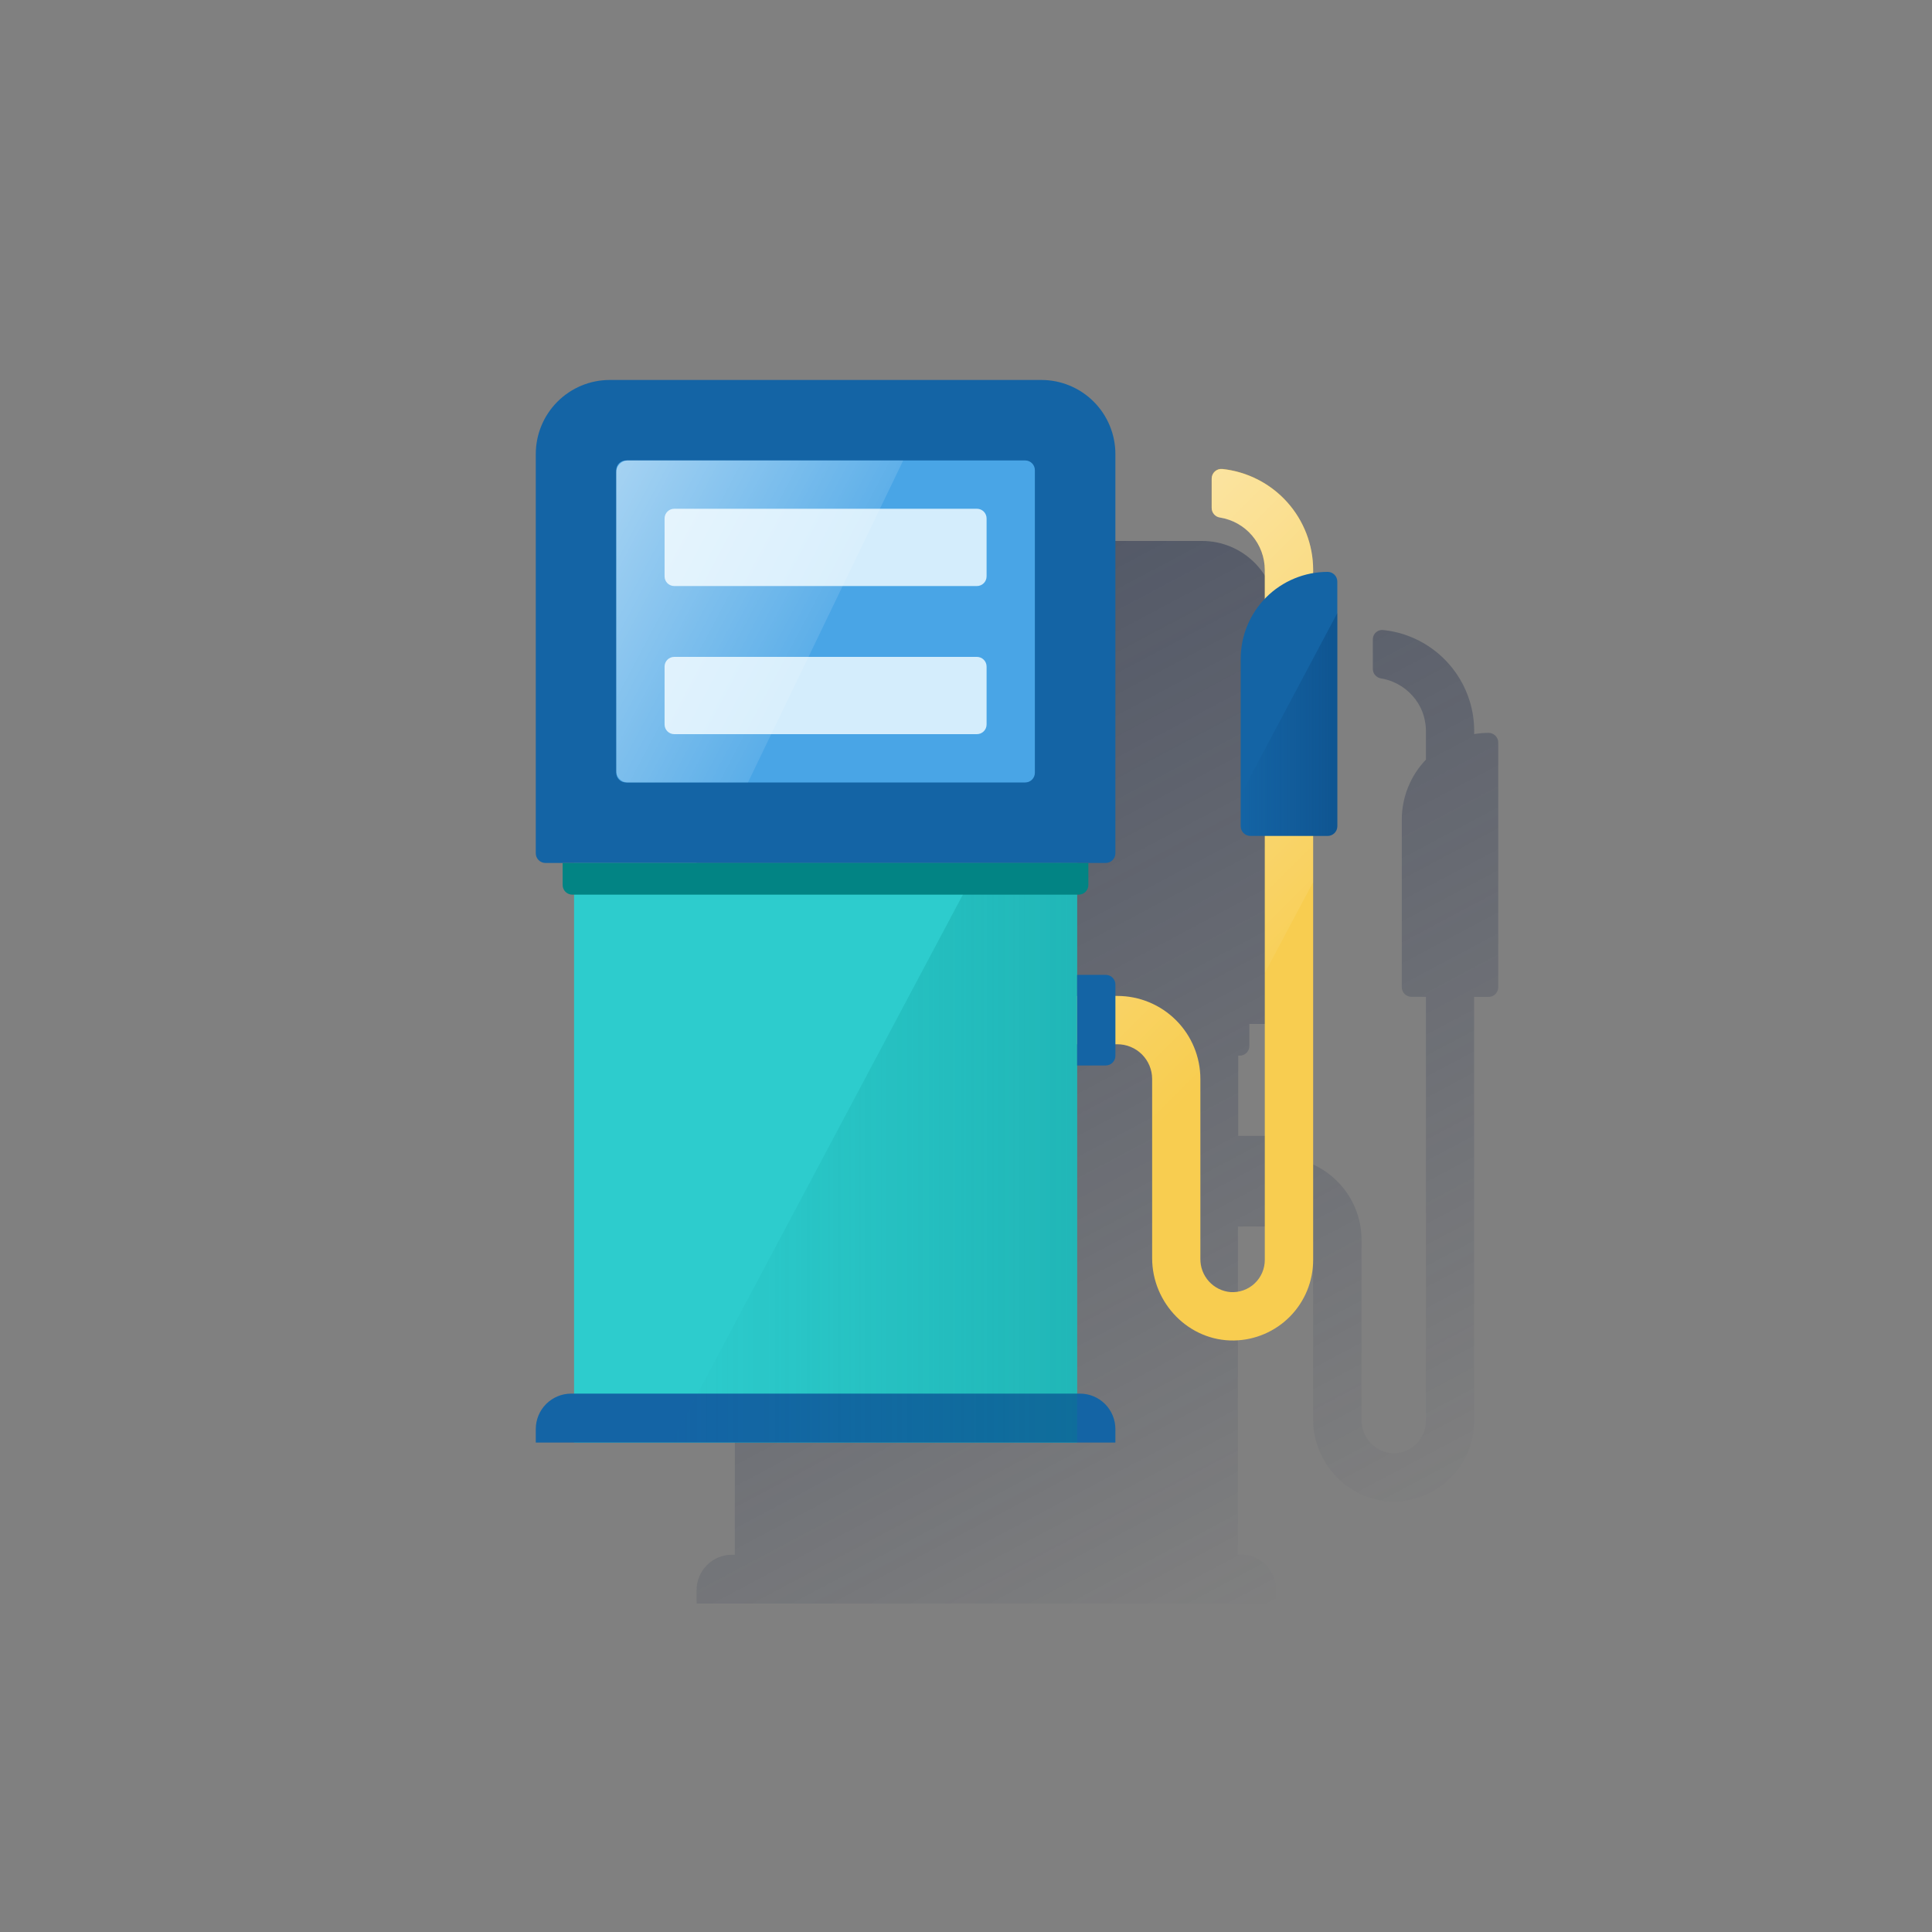 <svg width="124" height="124" viewBox="0 0 124 124" fill="none" xmlns="http://www.w3.org/2000/svg">
<rect x="0" y="0" width="124" height="124" fill="#808080" stroke="none"/>
<path d="M95.546 47.037C95.234 47.038 94.923 47.064 94.616 47.116V46.909C94.616 46.264 94.52 45.623 94.331 45.006C94.292 44.88 94.25 44.756 94.205 44.634C94.027 44.158 93.794 43.705 93.51 43.284L93.411 43.142C92.877 42.39 92.19 41.761 91.395 41.295C90.6 40.829 89.715 40.537 88.798 40.438C88.715 40.426 88.629 40.432 88.548 40.455C88.467 40.478 88.391 40.518 88.326 40.572C88.262 40.626 88.209 40.694 88.172 40.77C88.135 40.846 88.115 40.928 88.112 41.013C88.112 41.027 88.112 41.042 88.112 41.056V42.931C88.112 43.006 88.125 43.08 88.151 43.15C88.19 43.25 88.254 43.338 88.337 43.406C88.425 43.478 88.53 43.525 88.641 43.543C88.892 43.584 89.138 43.653 89.373 43.749C90.161 44.069 90.805 44.668 91.181 45.431C91.396 45.884 91.511 46.377 91.52 46.878C91.52 46.878 91.52 46.897 91.52 46.907V48.755C90.524 49.791 89.969 51.174 89.97 52.611V63.358C89.97 63.522 90.035 63.68 90.152 63.796C90.268 63.912 90.426 63.978 90.59 63.978H91.52V91.202C91.521 91.486 91.463 91.767 91.35 92.027C91.238 92.288 91.073 92.522 90.865 92.716C90.658 92.91 90.413 93.059 90.145 93.154C89.878 93.249 89.594 93.288 89.311 93.269C88.78 93.22 88.287 92.974 87.931 92.578C87.574 92.182 87.38 91.666 87.387 91.134V79.585C87.387 79.224 87.351 78.864 87.279 78.511C87.209 78.168 87.105 77.833 86.969 77.51C86.936 77.43 86.9 77.352 86.862 77.275C86.336 76.185 85.457 75.306 84.367 74.78C84.29 74.743 84.212 74.707 84.132 74.673C83.809 74.537 83.474 74.433 83.132 74.363C82.778 74.291 82.418 74.255 82.057 74.255H81.927V73.522C81.927 73.357 81.861 73.2 81.745 73.083C81.629 72.967 81.471 72.902 81.307 72.902H79.471V67.754H79.567C79.731 67.754 79.889 67.688 80.005 67.572C80.121 67.456 80.186 67.298 80.186 67.134V65.72H81.29C81.454 65.72 81.612 65.655 81.728 65.538C81.845 65.422 81.91 65.264 81.91 65.1V39.473C81.91 38.213 81.409 37.004 80.518 36.112C79.626 35.221 78.417 34.72 77.157 34.72H49.463C48.203 34.72 46.994 35.221 46.102 36.112C45.211 37.004 44.71 38.213 44.71 39.473V65.1C44.71 65.264 44.775 65.422 44.892 65.538C45.008 65.655 45.166 65.72 45.33 65.72H46.434V67.134C46.434 67.298 46.499 67.456 46.615 67.572C46.731 67.688 46.889 67.754 47.054 67.754H47.165V99.787H46.981C46.378 99.787 45.8 100.026 45.374 100.453C44.947 100.879 44.708 101.457 44.708 102.06V102.92H81.908V102.052C81.908 101.449 81.668 100.871 81.242 100.444C80.816 100.018 80.238 99.779 79.635 99.779H79.453V78.717H81.288C81.452 78.717 81.61 78.652 81.726 78.536C81.843 78.419 81.908 78.262 81.908 78.097V77.355H82.046C82.122 77.356 82.198 77.36 82.274 77.368C82.784 77.421 83.26 77.647 83.622 78.01C83.985 78.372 84.211 78.848 84.264 79.358C84.272 79.433 84.276 79.509 84.276 79.585V91.084C84.276 93.978 86.641 96.416 89.532 96.367C90.887 96.343 92.178 95.789 93.128 94.822C94.078 93.856 94.61 92.555 94.61 91.2V63.984H95.54C95.704 63.984 95.862 63.919 95.978 63.802C96.094 63.686 96.16 63.528 96.16 63.364V47.657C96.16 47.494 96.095 47.337 95.98 47.221C95.865 47.105 95.709 47.039 95.546 47.037Z" fill="url(#paint0_linear_706_3009)"/>
<path d="M79.203 86.035C76.31 86.085 73.947 83.642 73.947 80.753V69.252C73.947 68.959 73.89 68.668 73.777 68.397C73.665 68.127 73.5 67.881 73.293 67.674C73.085 67.466 72.839 67.302 72.568 67.191C72.297 67.079 72.007 67.021 71.713 67.022H68.471V63.922H71.713C73.127 63.922 74.483 64.483 75.482 65.483C76.482 66.483 77.043 67.838 77.043 69.252V80.794C77.036 81.327 77.231 81.843 77.588 82.239C77.945 82.635 78.438 82.881 78.969 82.929C79.252 82.948 79.536 82.909 79.803 82.814C80.071 82.719 80.315 82.57 80.522 82.376C80.73 82.182 80.894 81.948 81.007 81.687C81.12 81.427 81.177 81.146 81.177 80.862V36.58C81.175 35.768 80.885 34.983 80.357 34.365C79.83 33.748 79.1 33.339 78.298 33.211C78.149 33.19 78.013 33.115 77.916 33.001C77.818 32.887 77.765 32.741 77.767 32.591V30.717C77.766 30.629 77.784 30.542 77.82 30.462C77.855 30.382 77.907 30.31 77.972 30.252C78.037 30.193 78.114 30.149 78.198 30.122C78.281 30.096 78.37 30.087 78.457 30.097C80.056 30.269 81.536 31.026 82.611 32.222C83.686 33.419 84.281 34.971 84.281 36.58V80.869C84.281 82.224 83.749 83.525 82.799 84.491C81.849 85.457 80.558 86.012 79.203 86.035Z" fill="#F8CD50"/>
<path d="M78.461 30.107C78.374 30.097 78.285 30.106 78.202 30.133C78.118 30.159 78.041 30.203 77.976 30.262C77.911 30.321 77.859 30.392 77.823 30.473C77.788 30.553 77.77 30.64 77.77 30.727V32.602C77.769 32.752 77.822 32.898 77.92 33.011C78.017 33.126 78.153 33.2 78.302 33.222C79.102 33.349 79.831 33.757 80.358 34.372C80.885 34.987 81.177 35.77 81.18 36.58V62.447L84.281 56.616V36.58C84.278 34.974 83.683 33.425 82.609 32.23C81.535 31.036 80.058 30.28 78.461 30.107Z" fill="url(#paint1_linear_706_3009)"/>
<path d="M71.713 63.922H68.471V67.022H71.713C72.006 67.022 72.296 67.08 72.567 67.192C72.837 67.304 73.083 67.468 73.29 67.675C73.497 67.882 73.661 68.128 73.773 68.398C73.886 68.669 73.943 68.959 73.943 69.252V76.053L77.043 70.223V69.256C77.044 68.556 76.906 67.862 76.639 67.215C76.371 66.568 75.979 65.98 75.484 65.484C74.989 64.989 74.401 64.596 73.754 64.328C73.107 64.06 72.414 63.922 71.713 63.922Z" fill="url(#paint2_linear_706_3009)"/>
<path d="M69.132 55.387H36.845V92.587H69.132V55.387Z" fill="#2DCCCD"/>
<path d="M66.834 24.387H39.141C37.88 24.387 36.671 24.887 35.78 25.779C34.889 26.67 34.388 27.879 34.388 29.14V54.767C34.388 54.931 34.453 55.089 34.569 55.205C34.686 55.321 34.843 55.387 35.008 55.387H70.968C71.132 55.387 71.29 55.321 71.406 55.205C71.522 55.089 71.588 54.931 71.588 54.767V29.14C71.588 27.879 71.087 26.67 70.195 25.779C69.304 24.887 68.095 24.387 66.834 24.387Z" fill="#1464A5"/>
<path d="M65.8 29.553H40.174C39.831 29.553 39.554 29.831 39.554 30.173V49.6C39.554 49.942 39.831 50.22 40.174 50.22H65.8C66.143 50.22 66.42 49.942 66.42 49.6V30.173C66.42 29.831 66.143 29.553 65.8 29.553Z" fill="#49A5E6"/>
<path d="M62.701 32.653H43.274C42.932 32.653 42.654 32.931 42.654 33.273V36.993C42.654 37.336 42.932 37.613 43.274 37.613H62.701C63.043 37.613 63.321 37.336 63.321 36.993V33.273C63.321 32.931 63.043 32.653 62.701 32.653Z" fill="#D4EDFC"/>
<path d="M62.701 42.16H43.274C42.932 42.16 42.654 42.438 42.654 42.78V46.5C42.654 46.842 42.932 47.12 43.274 47.12H62.701C63.043 47.12 63.321 46.842 63.321 46.5V42.78C63.321 42.438 63.043 42.16 62.701 42.16Z" fill="#D4EDFC"/>
<path d="M40.256 29.553C40.06 29.563 39.877 29.651 39.745 29.796C39.613 29.941 39.544 30.132 39.553 30.328V49.445C39.544 49.641 39.613 49.832 39.745 49.977C39.877 50.123 40.06 50.21 40.256 50.22H48.006L57.97 29.553H40.256Z" fill="url(#paint3_linear_706_3009)"/>
<path d="M85.211 36.704C85.375 36.704 85.533 36.769 85.649 36.886C85.766 37.002 85.831 37.16 85.831 37.324V53.031C85.831 53.195 85.766 53.353 85.649 53.469C85.533 53.585 85.375 53.651 85.211 53.651H80.251C80.086 53.651 79.929 53.585 79.812 53.469C79.696 53.353 79.631 53.195 79.631 53.031V42.284C79.631 41.551 79.775 40.826 80.056 40.149C80.336 39.472 80.747 38.857 81.265 38.338C81.783 37.82 82.398 37.409 83.076 37.129C83.752 36.848 84.478 36.704 85.211 36.704Z" fill="#1464A5"/>
<path d="M69.132 62.568H70.969C71.133 62.568 71.291 62.634 71.407 62.75C71.524 62.866 71.589 63.024 71.589 63.188V67.764C71.589 67.928 71.524 68.086 71.407 68.202C71.291 68.319 71.133 68.384 70.969 68.384H69.132V62.568Z" fill="#1464A5"/>
<path d="M36.661 89.445H69.314C69.917 89.445 70.496 89.685 70.922 90.111C71.348 90.537 71.588 91.116 71.588 91.719V92.587H34.388V91.719C34.388 91.116 34.627 90.537 35.053 90.111C35.48 89.685 36.058 89.445 36.661 89.445Z" fill="#1464A5"/>
<path d="M69.132 55.387H62.879L43.099 92.587H69.132V55.387Z" fill="url(#paint4_linear_706_3009)"/>
<path d="M36.111 55.387H69.854V56.8C69.854 56.965 69.788 57.123 69.672 57.239C69.556 57.355 69.398 57.42 69.234 57.42H36.731C36.567 57.42 36.409 57.355 36.293 57.239C36.177 57.123 36.111 56.965 36.111 56.8V55.387Z" fill="#028484"/>
<path d="M79.631 51.007V53.031C79.631 53.195 79.696 53.353 79.812 53.469C79.929 53.585 80.086 53.651 80.251 53.651H85.211C85.375 53.651 85.533 53.585 85.649 53.469C85.766 53.353 85.831 53.195 85.831 53.031V39.347L79.631 51.007Z" fill="url(#paint5_linear_706_3009)"/>
<defs>
<linearGradient id="paint0_linear_706_3009" x1="48.775" y1="34.46" x2="84.458" y2="101.57" gradientUnits="userSpaceOnUse">
<stop stop-color="#192647" stop-opacity="0.5"/>
<stop offset="1" stop-color="#192647" stop-opacity="0"/>
</linearGradient>
<linearGradient id="paint1_linear_706_3009" x1="69.44" y1="34.875" x2="91.471" y2="56.906" gradientUnits="userSpaceOnUse">
<stop stop-color="white" stop-opacity="0.5"/>
<stop offset="1" stop-color="white" stop-opacity="0"/>
</linearGradient>
<linearGradient id="paint2_linear_706_3009" x1="52.194" y1="48.242" x2="75.278" y2="71.327" gradientUnits="userSpaceOnUse">
<stop stop-color="white" stop-opacity="0.5"/>
<stop offset="1" stop-color="white" stop-opacity="0"/>
</linearGradient>
<linearGradient id="paint3_linear_706_3009" x1="37.594" y1="33.804" x2="52.516" y2="41.738" gradientUnits="userSpaceOnUse">
<stop offset="0.01" stop-color="white" stop-opacity="0.5"/>
<stop offset="1" stop-color="white" stop-opacity="0.1"/>
</linearGradient>
<linearGradient id="paint4_linear_706_3009" x1="69.132" y1="73.987" x2="43.099" y2="73.987" gradientUnits="userSpaceOnUse">
<stop stop-color="#028484" stop-opacity="0.3"/>
<stop offset="1" stop-color="#028484" stop-opacity="0"/>
</linearGradient>
<linearGradient id="paint5_linear_706_3009" x1="85.831" y1="46.5" x2="79.631" y2="46.5" gradientUnits="userSpaceOnUse">
<stop offset="0.01" stop-color="#043263" stop-opacity="0.3"/>
<stop offset="1" stop-color="#043263" stop-opacity="0"/>
</linearGradient>
</defs>
</svg>
